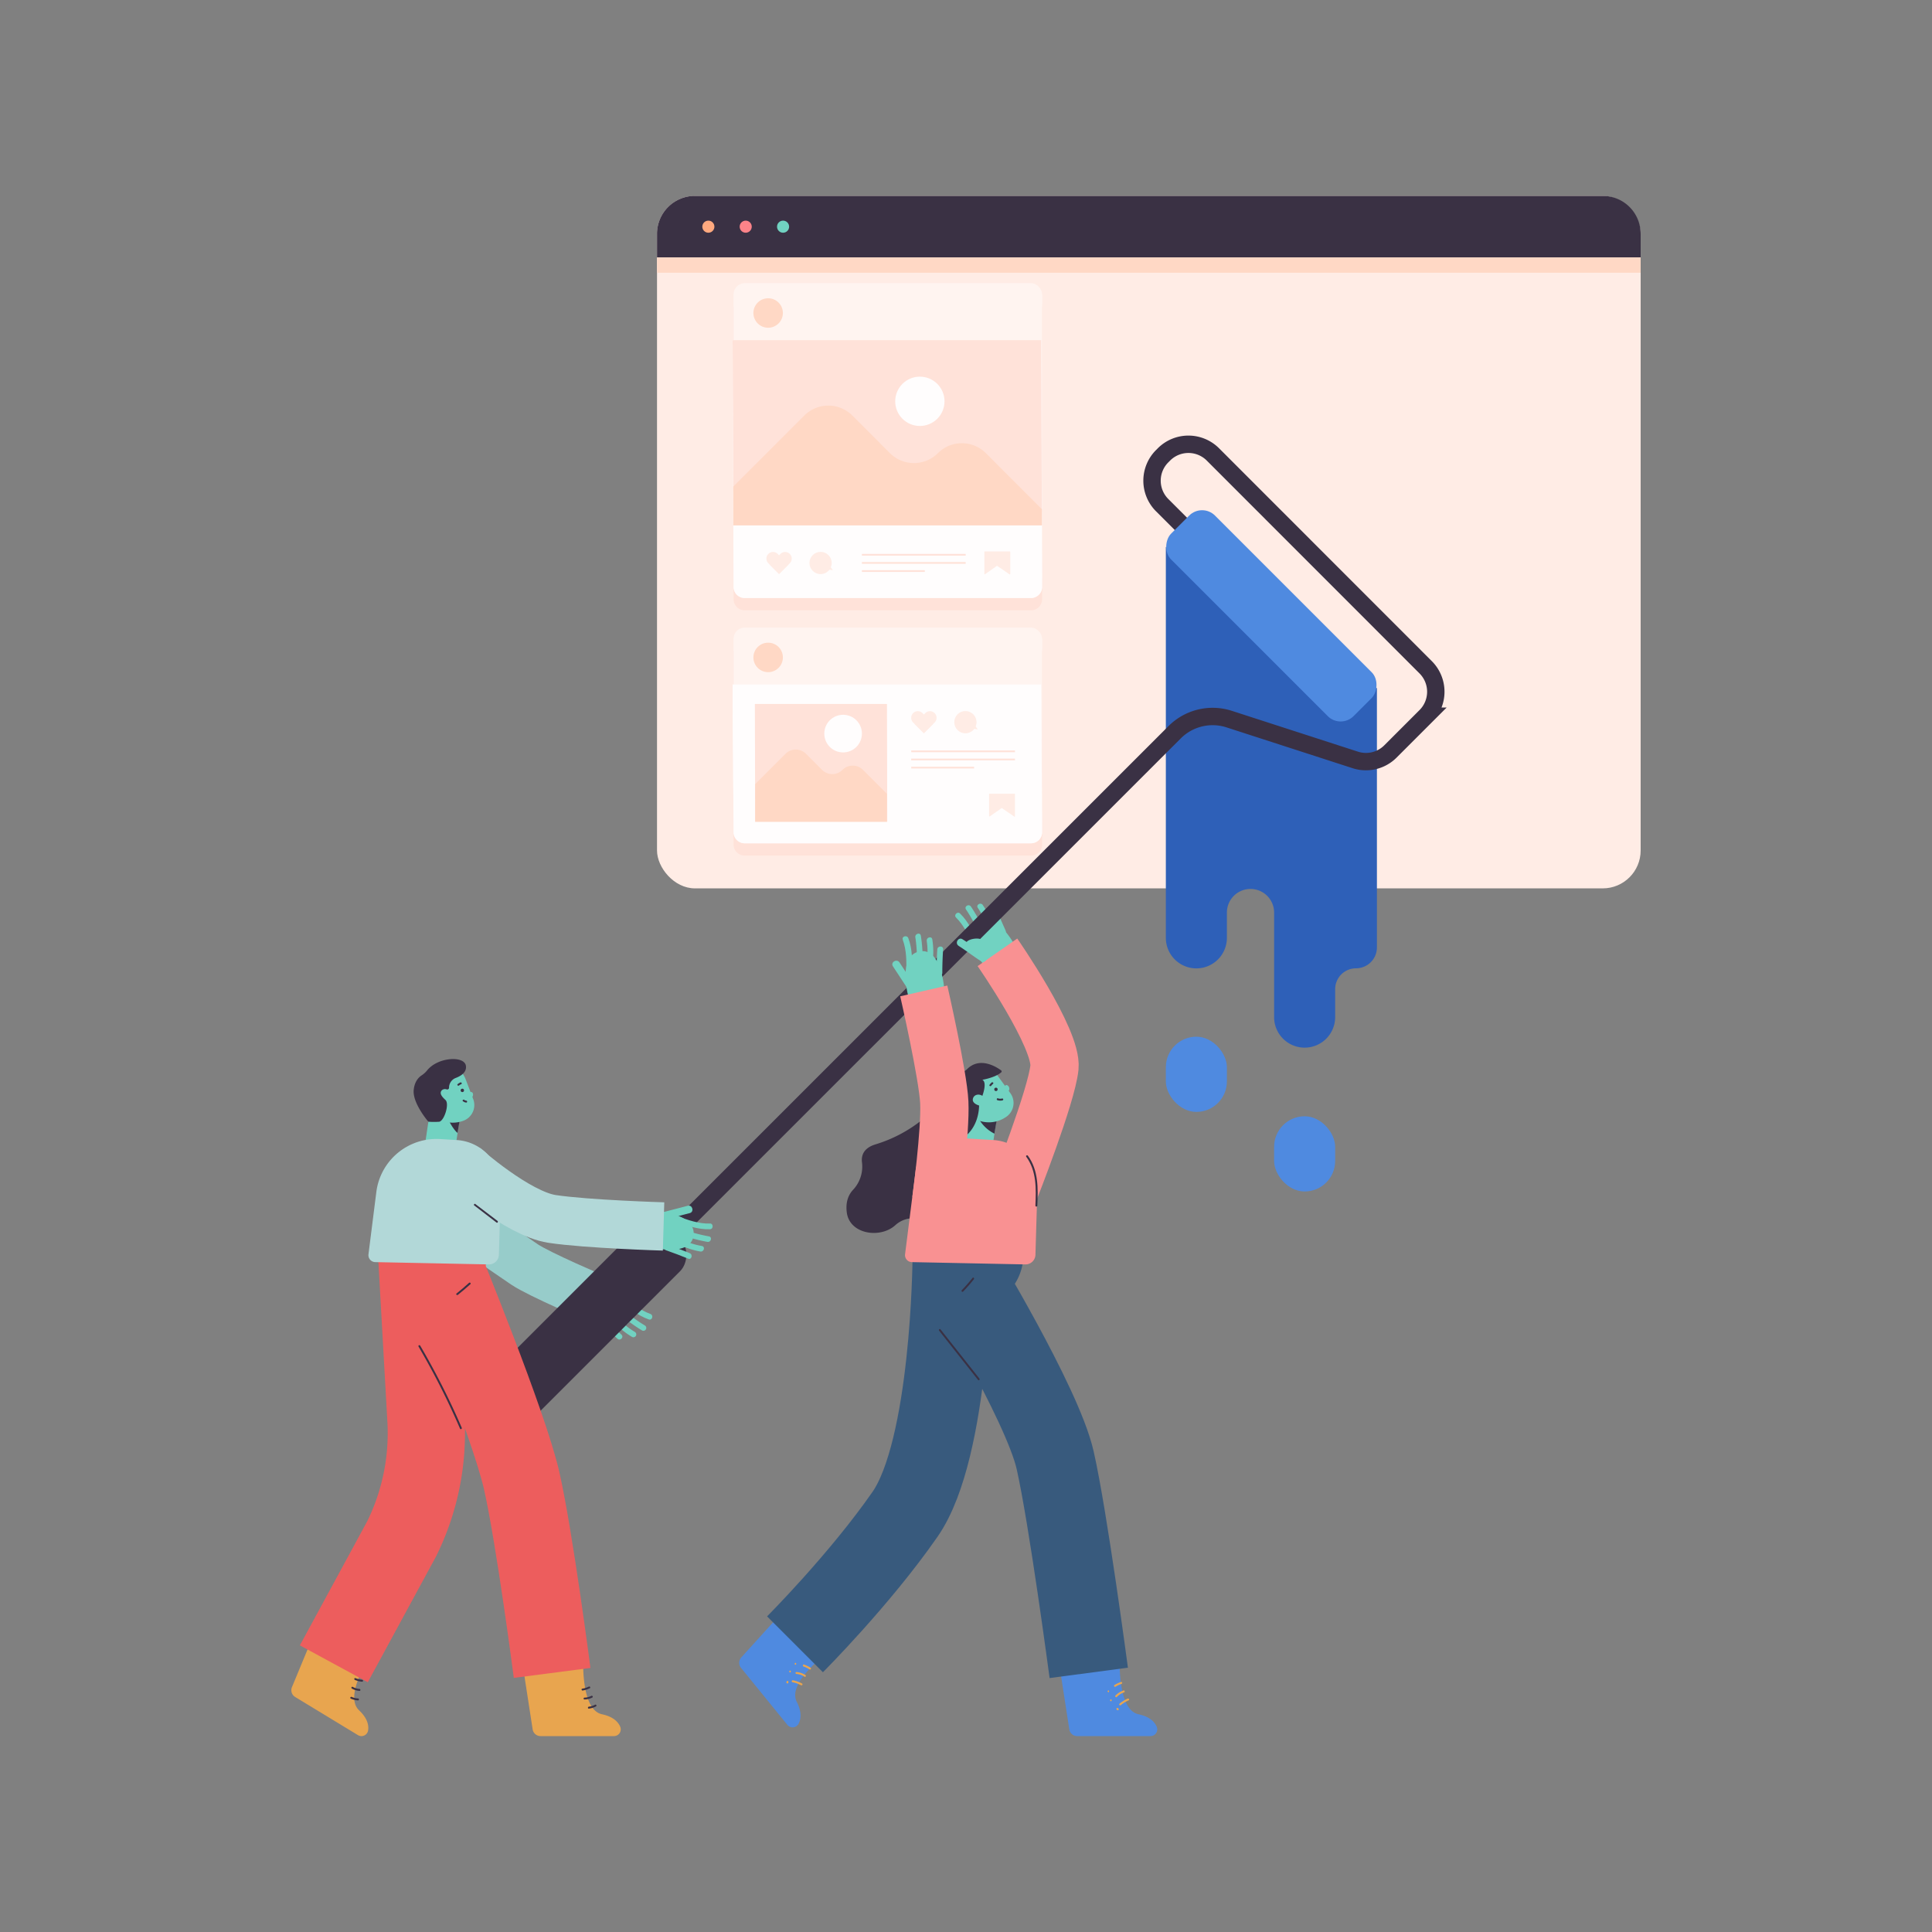 <svg id="Layer_1" data-name="Layer 1" xmlns="http://www.w3.org/2000/svg" viewBox="0 0 1000 1000"><rect x="0" y="0" width="1000" height="1000" fill="#808080" stroke="none"/><defs><style>.cls-1{fill:#e8a54f;}.cls-14,.cls-2{fill:#3a3144;}.cls-11,.cls-12,.cls-15,.cls-17,.cls-24,.cls-3,.cls-5{fill:none;}.cls-3{stroke:#ed5d5d;stroke-width:40px;}.cls-11,.cls-12,.cls-14,.cls-15,.cls-17,.cls-24,.cls-3,.cls-5{stroke-miterlimit:10;}.cls-4{fill:#71d2c1;}.cls-5{stroke:#97ccca;}.cls-11,.cls-24,.cls-5{stroke-width:25px;}.cls-6{fill:#ffece5;}.cls-7{fill:#2e60b8;}.cls-8{fill:#ffa97f;}.cls-9{fill:#fc8389;}.cls-10{fill:#ffd8c5;}.cls-11{stroke:#f99192;}.cls-12,.cls-14{stroke:#3a3144;stroke-width:9px;}.cls-13{fill:#4f8ae0;}.cls-15{stroke:#385a7d;stroke-width:40.89px;}.cls-16{fill:#ed5d5d;}.cls-17{stroke:#71d2c1;stroke-width:15.81px;}.cls-18{fill:#b2d8d8;}.cls-19{fill:#385a7d;}.cls-20{fill:#f99192;}.cls-21{fill:#ffe2d9;}.cls-22{fill:#fff4f0;}.cls-23{fill:#fffdfd;}.cls-24{stroke:#b2d8d8;}</style></defs><title>Flat Illustration</title><path class="cls-1" d="M165.41,838.75l-14.3,34.52a4.1,4.1,0,0,0,1.66,5.08l32.48,19.73a3.48,3.48,0,0,0,5.26-2.28c.45-2.66-.21-6.36-4.67-10.57-8.91-8.43,8.95-33.15,8.95-33.15"/><path class="cls-2" d="M183.72,869.55a12.57,12.57,0,0,0,3.71.89c.64,0,.63-.93,0-1a11.65,11.65,0,0,1-3.44-.85c-.59-.25-.85.71-.27.95Z"/><path class="cls-2" d="M182.12,874a9,9,0,0,0,3.95,1.2c.63,0,.63-.94,0-1a8.14,8.14,0,0,1-3.46-1.07.49.49,0,0,0-.49.85Z"/><path class="cls-2" d="M181.55,879.19a10.25,10.25,0,0,0,3.76.93c.64,0,.64-1,0-1a9.24,9.24,0,0,1-3.26-.8c-.57-.26-1.07.59-.5.85Z"/><path class="cls-3" d="M215.8,651.61l4.68,83.22a123.45,123.45,0,0,1-12.61,61.71l-35.08,64.64"/><path class="cls-1" d="M270,858.19l5.7,36.93a4.11,4.11,0,0,0,4.06,3.48h38a3.49,3.49,0,0,0,3.32-4.69c-1-2.5-3.49-5.32-9.49-6.61-12-2.56-9.56-33-9.56-33"/><path class="cls-2" d="M301.64,875a12.52,12.52,0,0,0,3.63-1.16c.57-.29.07-1.14-.5-.86a11.33,11.33,0,0,1-3.39,1.06c-.63.1-.36,1.05.26,1Z"/><path class="cls-2" d="M302.57,879.64a9.3,9.3,0,0,0,4-1c.57-.29.07-1.15-.5-.86a7.93,7.93,0,0,1-3.5.89.5.5,0,0,0,0,1Z"/><path class="cls-2" d="M304.79,884.37a10.3,10.3,0,0,0,3.7-1.15c.56-.3.06-1.15-.5-.85a9.07,9.07,0,0,1-3.2,1c-.63.08-.63,1.07,0,1Z"/><path class="cls-4" d="M303.31,680.24l7.95-17.19s21,9.14,15.46,19.72S303.31,680.24,303.31,680.24Z"/><path class="cls-4" d="M329.17,667.42l-15.77-1.8c-2.52-.29-2.5,3.67,0,4l15.77,1.8c2.53.29,2.51-3.67,0-4Z"/><path class="cls-4" d="M321.69,690.84q-4.44-4.22-9.13-8.14c-1.46-1.21-3.56.87-2.1,2.1q4.69,3.93,9.13,8.13c1.39,1.32,3.49-.78,2.1-2.09Z"/><path class="cls-4" d="M328.61,689.4a36.12,36.12,0,0,1-8-6.42c-1.31-1.39-3.41.71-2.1,2.1a39.07,39.07,0,0,0,8.59,6.88,1.48,1.48,0,0,0,1.5-2.56Z"/><path class="cls-4" d="M323.28,682.27a78.6,78.6,0,0,0,9,6.34,1.48,1.48,0,0,0,1.5-2.56,74.24,74.24,0,0,1-8.43-5.87c-1.47-1.19-3.58.89-2.09,2.09Z"/><path class="cls-4" d="M336.64,680.08c-5.34-1.87-9.78-5.68-14-9.36-1.43-1.26-3.54.83-2.1,2.09,4.6,4,9.43,8.08,15.28,10.13,1.81.63,2.59-2.24.79-2.86Z"/><path class="cls-5" d="M237.24,630.92c.34.14,26.4,18.27,34.22,23.54s37.47,17.83,37.47,17.83"/><rect class="cls-6" x="340.07" y="101.4" width="509.13" height="358.42" rx="19.62"/><path class="cls-7" d="M603.44,283.06V485.43a15.8,15.8,0,0,0,15.8,15.8h0a15.8,15.8,0,0,0,15.8-15.8V472.34a12.22,12.22,0,0,1,12.17-12.22h0a12.22,12.22,0,0,1,12.27,12.22v54.12a15.8,15.8,0,0,0,15.8,15.8h0a15.8,15.8,0,0,0,15.8-15.8V512a10.81,10.81,0,0,1,10.8-10.81h0a10.81,10.81,0,0,0,10.81-10.8V356.23Z"/><path class="cls-2" d="M829.59,101.4H359.69A19.62,19.62,0,0,0,340.07,121v12.24H849.2V121A19.61,19.61,0,0,0,829.59,101.4Z"/><circle class="cls-8" cx="366.65" cy="117.33" r="3.13"/><circle class="cls-9" cx="385.98" cy="117.33" r="3.13"/><circle class="cls-4" cx="405.32" cy="117.33" r="3.13"/><rect class="cls-10" x="340.07" y="133.26" width="509.13" height="7.92"/><path class="cls-2" d="M482.46,605.63l-4.34-26.69a72.09,72.09,0,0,1-24.75,13.32c-6.4,1.88-7.71,5.81-7.18,9.61A17.58,17.58,0,0,1,441.4,616c-2.19,2.42-3.75,6-3.13,11.36,1.32,11.62,17.54,13.91,25.27,6.68a13.71,13.71,0,0,1,9.66-3.47c2,0,4.16-1,6.12-4.21C484.53,617.67,482.46,605.63,482.46,605.63Z"/><path class="cls-4" d="M525.17,489.06l-14.51,12.17s-15.15-17.22-5.6-24.42S525.17,489.06,525.17,489.06Z"/><path class="cls-4" d="M496.15,489.57l13.5,8.35c2.17,1.34,4.16-2.08,2-3.42l-13.5-8.34c-2.17-1.34-4.16,2.08-2,3.41Z"/><path class="cls-4" d="M513,471.54q2.29,5.88,4.94,11.61c.81,1.72,3.36.22,2.56-1.5-1.66-3.59-3.21-7.21-4.65-10.89-.68-1.76-3.55-1-2.85.78Z"/><path class="cls-4" d="M506.12,469.91a36.44,36.44,0,0,1,4.52,9.2c.59,1.8,3.45,1,2.86-.79a39.65,39.65,0,0,0-4.82-9.9c-1.07-1.57-3.64-.09-2.56,1.49Z"/><path class="cls-4" d="M507.85,478.48a76.83,76.83,0,0,0-5.29-9.24c-1.06-1.58-3.63-.1-2.56,1.49a76.19,76.19,0,0,1,5.29,9.25c.83,1.71,3.39.21,2.56-1.5Z"/><path class="cls-4" d="M494.86,474.94c4.14,4.05,6.58,9.51,8.85,14.75.76,1.74,3.32.24,2.56-1.5-2.38-5.48-5-11.11-9.32-15.34-1.36-1.34-3.46.76-2.09,2.09Z"/><path class="cls-11" d="M524.85,616.71s19.41-49.18,20.93-64.17-29.51-59.62-29.51-59.62"/><path class="cls-12" d="M340.07,646.88,608,379a27.8,27.8,0,0,1,28.22-6.79l65.27,21.13A17.91,17.91,0,0,0,719.64,389l18.29-18.29a17.91,17.91,0,0,0,0-25.32L627.79,235.2a17.91,17.91,0,0,0-25.32,0l-.94.94a17.91,17.91,0,0,0,0,25.32l87.78,87.78"/><rect class="cls-13" x="591.27" y="302.69" width="133.57" height="32.14" rx="9.45" transform="translate(418.14 -371.95) rotate(45)"/><rect class="cls-14" x="288.39" y="622.38" width="22.44" height="131.55" rx="7.44" transform="translate(574.35 -10.3) rotate(45)"/><path class="cls-13" d="M547.76,858.19l5.71,36.93a4.11,4.11,0,0,0,4,3.48h38a3.49,3.49,0,0,0,3.31-4.69c-1-2.5-3.49-5.32-9.48-6.61-12-2.56-9.57-33-9.57-33"/><path class="cls-1" d="M583.66,879.22a16.76,16.76,0,0,0-4.21,2.61c-.51.43.22,1.15.72.73a15.81,15.81,0,0,1,4-2.45c.61-.26.09-1.14-.51-.89Z"/><path class="cls-1" d="M581.52,875a10.19,10.19,0,0,0-4.15,2.6c-.45.48.27,1.2.72.73a9,9,0,0,1,3.7-2.34c.62-.2.35-1.19-.27-1Z"/><path class="cls-1" d="M580.21,870.59a16.59,16.59,0,0,0-3.36,1.57c-.55.35,0,1.24.52.89a14.57,14.57,0,0,1,3.12-1.47c.62-.21.35-1.2-.28-1Z"/><path class="cls-1" d="M578.93,884.37l-.22-.22a.51.51,0,0,0-.72.72l.22.22a.51.51,0,0,0,.72-.72Z"/><path class="cls-1" d="M575,880.58a.51.51,0,0,0,0-1,.51.51,0,0,0,0,1Z"/><path class="cls-1" d="M573.69,875.92a.52.52,0,0,0,0-1,.52.52,0,0,0,0,1Z"/><path class="cls-13" d="M408.75,830.2l-25.08,27.71a4.1,4.1,0,0,0-.15,5.33l24,29.52a3.5,3.5,0,0,0,5.73-.38c1.31-2.35,1.93-6.07-.85-11.53-5.56-10.93,19.58-28.21,19.58-28.21"/><path class="cls-1" d="M415.11,871.37a16.77,16.77,0,0,0-4.67-1.65c-.64-.13-.92.86-.27,1a16,16,0,0,1,4.43,1.55c.58.3,1.1-.58.51-.88Z"/><path class="cls-1" d="M416.89,867a10,10,0,0,0-4.64-1.56c-.66-.06-.65,1,0,1a9,9,0,0,1,4.13,1.42c.55.35,1.06-.53.51-.88Z"/><path class="cls-1" d="M419.53,863.19a16.06,16.06,0,0,0-3.34-1.61c-.63-.21-.89.77-.28,1a14.55,14.55,0,0,1,3.1,1.5c.56.35,1.08-.53.52-.88Z"/><path class="cls-1" d="M408.07,870.85l0-.31c.07-.66-1-.65-1,0l0,.31c-.06.65,1,.65,1,0Z"/><path class="cls-1" d="M408.94,865.66a.51.51,0,0,0,0-1,.51.51,0,0,0,0,1Z"/><path class="cls-1" d="M411.72,861.69a.51.51,0,0,0,0-1,.51.51,0,0,0,0,1Z"/><path class="cls-15" d="M492.75,652.26s-.69,97.58-24.32,131.56-56.94,67.27-56.94,67.27"/><circle class="cls-16" cx="223.8" cy="649.3" r="28.17"/><path class="cls-3" d="M229.34,654s34,83,40.66,112.3,15.78,99.6,15.78,99.6"/><line class="cls-17" x1="230.58" y1="574.82" x2="228.1" y2="591.5"/><path class="cls-2" d="M230.92,577.12c3.19,7.36,5.9,9.29,5.9,9.29l1.56-9.25S228.65,571.88,230.92,577.12Z"/><path class="cls-18" d="M236.32,590.08l-8.53-.51a31.4,31.4,0,0,0-33,27.41l-4.07,32.22a3.62,3.62,0,0,0,3.52,4.07l58.73,1.19a5.14,5.14,0,0,0,5.25-5l1-34.4A24.32,24.32,0,0,0,236.32,590.08Z"/><path class="cls-4" d="M336.23,645.4l1.26-18.9s22.91,1,21.5,12.87S336.23,645.4,336.23,645.4Z"/><path class="cls-4" d="M356,624.1l-15.37,4c-2.46.64-1.42,4.45,1,3.81l15.37-4c2.46-.63,1.42-4.45-1-3.81Z"/><path class="cls-4" d="M357,648.63c-3.76-1.56-7.58-3-11.43-4.32-1.81-.62-2.59,2.24-.79,2.86q5.79,2,11.44,4.32c1.76.73,2.53-2.14.78-2.86Z"/><path class="cls-4" d="M363.29,644.92a36.89,36.89,0,0,1-9.78-3.09c-1.71-.82-3.21,1.73-1.49,2.56a39.42,39.42,0,0,0,10.48,3.39c1.86.32,2.67-2.54.79-2.86Z"/><path class="cls-4" d="M355.81,640.22a78.1,78.1,0,0,0,10.34,2.57c1.86.34,2.66-2.52.78-2.85a80,80,0,0,1-10.33-2.58c-1.82-.59-2.6,2.27-.79,2.86Z"/><path class="cls-4" d="M367.44,633.3c-5.8.18-11.4-1.82-16.76-3.81-1.79-.66-2.56,2.21-.79,2.86,5.61,2.08,11.48,4.1,17.55,3.91,1.9-.06,1.91-3,0-3Z"/><path class="cls-4" d="M244.71,565.83a2.07,2.07,0,0,1-1.32,2.71l-.84-2.5c-.06-.16.76-.68.91-.73A.93.93,0,0,1,244.71,565.83Z"/><path class="cls-4" d="M230.69,550.79h.69a11.8,11.8,0,0,1,11.8,11.8v11.1a8.66,8.66,0,0,1-8.66,8.66h0a15.64,15.64,0,0,1-15.64-15.64V562.6a11.8,11.8,0,0,1,11.8-11.8Z" transform="translate(-186.67 119.47) rotate(-20.87)"/><path class="cls-2" d="M239.64,570a3,3,0,0,0,1.67.68c.63.07.63-.92,0-1a1.84,1.84,0,0,1-1-.39c-.49-.39-1.19.3-.7.7Z"/><circle class="cls-2" cx="239.3" cy="564.38" r="0.88"/><path class="cls-2" d="M237.59,561.84a5.27,5.27,0,0,1,1.16-.7c.58-.26.08-1.11-.49-.85a6,6,0,0,0-1.37.85c-.5.4.21,1.1.7.7Z"/><path class="cls-2" d="M237,670.21c2.21-1.78,4.37-3.61,6.47-5.51.48-.43-.22-1.13-.7-.7-2.1,1.9-4.25,3.74-6.47,5.51-.49.39.21,1.09.7.7Z"/><circle class="cls-19" cx="501.56" cy="649.3" r="28.17"/><path class="cls-15" d="M495.71,654.46s43.74,71.95,50.42,101.26,17.41,110.16,17.41,110.16"/><line class="cls-17" x1="508.47" y1="575.17" x2="505.99" y2="591.84"/><path class="cls-2" d="M505.62,577a18.88,18.88,0,0,0,9.09,9.77l1.56-9.25S503.35,571.73,505.62,577Z"/><path class="cls-20" d="M514.09,590.08l-19.5-1.17a19.66,19.66,0,0,0-20.69,17.17l-5.44,43.12a3.62,3.62,0,0,0,3.51,4.07l58.74,1.19a5.14,5.14,0,0,0,5.24-5l1-34.4A24.32,24.32,0,0,0,514.09,590.08Z"/><path class="cls-4" d="M521.41,561.75a2.08,2.08,0,0,1,.62,3l-2.2-1.45c-.15-.1.18-1,.27-1.14A.94.94,0,0,1,521.41,561.75Z"/><path class="cls-4" d="M508.6,551.42h.69a11.8,11.8,0,0,1,11.8,11.8v11.1a8.66,8.66,0,0,1-8.66,8.66h0a15.64,15.64,0,0,1-15.64-15.64v-4.11a11.8,11.8,0,0,1,11.8-11.8Z" transform="translate(-236.5 408.92) rotate(-36.11)"/><path class="cls-2" d="M508.47,558.9s6.59-1.08,9.75-3.84a.66.66,0,0,0,0-1c-2.32-1.73-11-7.37-17.69-.65a5.34,5.34,0,0,1-2.49,1.45c-1.78.45-5.06,2-8.38,7.1-3.87,6-11.08,1.92-11.08,1.92S488.05,591.56,493,591c6.55-.76,13.46-7.5,13.79-18.79,0,0-3.58-.93-3.26-3.24s2.93-3.07,4.94-1.76C508.47,567.2,511.12,560.26,508.47,558.9Z"/><path class="cls-2" d="M516.27,569.44a4.52,4.52,0,0,0,2.65.1.49.49,0,0,0-.26-.95,3.52,3.52,0,0,1-2.13-.1c-.6-.21-.86.74-.26,1Z"/><circle class="cls-2" cx="515.5" cy="563.85" r="0.88"/><path class="cls-2" d="M513.05,562a5.46,5.46,0,0,1,.94-1c.49-.4-.21-1.1-.7-.7a6.42,6.42,0,0,0-1.09,1.18c-.38.52.48,1,.85.5Z"/><path class="cls-2" d="M531.16,598.69c5.42,7.38,5.16,16.63,4.76,25.36,0,.63,1,.63,1,0,.41-8.89.62-18.35-4.89-25.86-.38-.51-1.23,0-.86.5Z"/><path class="cls-4" d="M488.76,512.12,470.46,517s-6.42-22,5.28-24.5S488.76,512.12,488.76,512.12Z"/><path class="cls-4" d="M462.18,500.16l8.7,13.28c1.39,2.12,4.81.14,3.41-2l-8.7-13.27c-1.38-2.12-4.81-.14-3.41,2Z"/><path class="cls-4" d="M485.16,491.35q-.41,6.11-.42,12.22a1.48,1.48,0,0,0,3,0q0-6.12.42-12.22c.12-1.9-2.84-1.89-3,0Z"/><path class="cls-4" d="M479.67,487a37.36,37.36,0,0,1,.13,10.24c-.23,1.89,2.74,1.87,3,0a39.5,39.5,0,0,0-.24-11c-.29-1.88-3.15-1.09-2.85.78Z"/><path class="cls-4" d="M477.57,495.33a81.38,81.38,0,0,0-.94-11c-.28-1.88-3.14-1.08-2.85.79a76.11,76.11,0,0,1,.82,10.22,1.49,1.49,0,0,0,3,0Z"/><path class="cls-4" d="M467.25,486.38c2,5.43,2,11.36,1.81,17.08-.06,1.91,2.91,1.91,3,0,.16-6,.22-12.21-1.91-17.87-.66-1.77-3.53-1-2.86.79Z"/><path class="cls-11" d="M478.14,512.9s10,43.75,10.62,57.68c.7,14.83-4.13,50.55-4.13,50.55"/><rect class="cls-21" x="379.69" y="152.95" width="159.72" height="157.59" rx="5.77"/><rect class="cls-22" x="379.69" y="146.57" width="159.72" height="157.59" rx="5.77"/><path class="cls-23" d="M379.2,176.05l.49,122.34a5.76,5.76,0,0,0,5.76,5.77H533.64a5.77,5.77,0,0,0,5.77-5.77l-.49-122.34Z"/><path class="cls-21" d="M539.41,158.72V310.14a5.77,5.77,0,0,1-5.77,5.76H385.45a5.76,5.76,0,0,1-5.76-5.76V158.72"/><path class="cls-22" d="M539.41,152.34V303.76a5.78,5.78,0,0,1-5.77,5.77H385.45a5.77,5.77,0,0,1-5.76-5.77V152.34"/><path class="cls-23" d="M379.2,176.05l.49,127.71a5.77,5.77,0,0,0,5.76,5.77H533.64a5.78,5.78,0,0,0,5.77-5.77l-.49-127.71"/><polygon class="cls-21" points="538.92 176.05 379.2 176.05 379.57 271.89 539.28 271.89 538.92 176.05"/><path class="cls-10" d="M379.57,271.89H539.28l0-8.34-29-29a17.55,17.55,0,0,0-24.83,0h0a17.56,17.56,0,0,1-24.82,0l-19.48-19.48a17.56,17.56,0,0,0-24.82,0l-36.8,36.8Z"/><circle class="cls-10" cx="397.59" cy="162.01" r="7.63"/><circle class="cls-23" cx="476.12" cy="207.72" r="12.76"/><rect class="cls-21" x="379.69" y="331.22" width="159.72" height="106.27" rx="5.77"/><rect class="cls-22" x="379.69" y="324.84" width="159.72" height="106.27" rx="5.77"/><path class="cls-23" d="M379.2,354.33l.49,71a5.76,5.76,0,0,0,5.76,5.77H533.64a5.77,5.77,0,0,0,5.77-5.77l-.49-71Z"/><path class="cls-21" d="M539.41,337v100.1a5.77,5.77,0,0,1-5.77,5.76H385.45a5.76,5.76,0,0,1-5.76-5.76V337"/><path class="cls-22" d="M539.41,330.61v100.1a5.78,5.78,0,0,1-5.77,5.77H385.45a5.77,5.77,0,0,1-5.76-5.77V330.61"/><path class="cls-23" d="M379.2,354.33l.49,76.38a5.77,5.77,0,0,0,5.76,5.77H533.64a5.78,5.78,0,0,0,5.77-5.77l-.49-76.38"/><polygon class="cls-21" points="459.09 364.37 390.72 364.37 390.88 425.34 459.24 425.34 459.09 364.37"/><path class="cls-10" d="M390.9,425.34h68.15l0-14.48-12.38-12.38a7.48,7.48,0,0,0-10.59,0h0a7.5,7.5,0,0,1-10.59,0l-8.31-8.31a7.49,7.49,0,0,0-10.6,0l-15.7,15.7Z"/><circle class="cls-10" cx="397.59" cy="340.28" r="7.63"/><circle class="cls-23" cx="436.39" cy="379.71" r="9.74"/><path class="cls-6" d="M401.67,285.05h0a3.43,3.43,0,0,1,3.43,3.43v7.85a0,0,0,0,1,0,0h-6.85a0,0,0,0,1,0,0v-7.85a3.43,3.43,0,0,1,3.43-3.43Z" transform="translate(-87.9 369.17) rotate(-45)"/><path class="cls-6" d="M404.8,285.05h0a3.43,3.43,0,0,1,3.43,3.43v7.85a0,0,0,0,1,0,0h-6.85a0,0,0,0,1,0,0v-7.85a3.43,3.43,0,0,1,3.43-3.43Z" transform="translate(324.11 -201.09) rotate(45)"/><circle class="cls-6" cx="424.73" cy="291.4" r="5.76"/><polyline class="cls-6" points="428.22 294.72 431.11 295.13 428.52 291.51"/><path class="cls-6" d="M516.19,292.94l6.33,4.33a.24.24,0,0,0,.38-.2V285.66a.24.24,0,0,0-.24-.24H509.74a.23.23,0,0,0-.23.24V297a.23.23,0,0,0,.37.19l6-4.21A.23.23,0,0,1,516.19,292.94Z"/><path class="cls-6" d="M476.63,367.45h0a3.43,3.43,0,0,1,3.43,3.43v7.85a0,0,0,0,1,0,0H473.2a0,0,0,0,1,0,0v-7.85a3.43,3.43,0,0,1,3.43-3.43Z" transform="translate(-124.22 446.31) rotate(-45)"/><path class="cls-6" d="M479.76,367.45h0a3.43,3.43,0,0,1,3.43,3.43v7.85a0,0,0,0,1,0,0h-6.85a0,0,0,0,1,0,0v-7.85A3.43,3.43,0,0,1,479.76,367.45Z" transform="translate(404.34 -229.96) rotate(45)"/><circle class="cls-6" cx="499.69" cy="373.8" r="5.76"/><polyline class="cls-6" points="503.18 377.12 506.07 377.53 503.48 373.92"/><path class="cls-6" d="M518.65,418.34l6.33,4.32a.23.23,0,0,0,.37-.19V411.06a.23.23,0,0,0-.23-.24H512.2a.24.24,0,0,0-.24.24v11.29a.24.24,0,0,0,.38.2l6-4.21A.23.23,0,0,1,518.65,418.34Z"/><rect class="cls-21" x="446.12" y="286.71" width="53.71" height="0.9"/><rect class="cls-21" x="446.12" y="290.92" width="53.71" height="0.9"/><rect class="cls-21" x="446.12" y="295.13" width="32.56" height="0.9"/><rect class="cls-21" x="471.64" y="388.44" width="53.71" height="0.9"/><rect class="cls-21" x="471.64" y="392.65" width="53.71" height="0.9"/><rect class="cls-21" x="471.64" y="396.86" width="32.56" height="0.9"/><path class="cls-4" d="M496.15,489.57c4,2.52,7.72,5.48,11.73,8,1.41.89,2.79-.32,3-1.7.43-3.3.24-8.67-3.62-9.86-1.81-.56-5.75,0-7,1.62s.49,3.34,2.25,3.3c2.54-.06,2.55-4,0-4-.57,0-.51-.28.31.19l.9,1.18v0l-.51,1.92c-.27.31-.73.22-.18.19a4.74,4.74,0,0,0,1-.27c.51-.13,1.49-.58,2-.37s.81,1.42.9,2a14.44,14.44,0,0,1,0,4.1l3-1.71c-4-2.52-7.72-5.47-11.73-8-2.17-1.36-4.15,2.06-2,3.41Z"/><path class="cls-24" d="M240.18,603.59s27.68,24.62,45.6,27.33,57.68,3.89,57.68,3.89"/><path class="cls-2" d="M245.56,624,257,632.79c.51.38,1-.48.5-.86q-5.75-4.36-11.48-8.74c-.51-.38-1,.47-.5.85Z"/><path class="cls-2" d="M221.58,580.43a.44.44,0,0,0,.36.18,39.34,39.34,0,0,0,5.43,0c2.64-.59,5.33-9.31,3.21-11.26s-3.21-3.54-1.91-5a2.46,2.46,0,0,1,2.58-.46.93.93,0,0,0,1.18-.88,2.18,2.18,0,0,1,0-.25,5.37,5.37,0,0,1,3.5-4.83c2.65-1,5.73-2.93,5.22-6.28-.81-5.37-14.65-4.55-20.17,2.5a12.3,12.3,0,0,1-2.82,2.51c-1.5,1-3.52,3.11-4,7.26C213.32,570.26,220.47,579.11,221.58,580.43Z"/><path class="cls-2" d="M216.64,697a388,388,0,0,1,21.49,42.49c.26.58,1.11.08.86-.5a388,388,0,0,0-21.5-42.49.49.49,0,0,0-.85.5Z"/><path class="cls-2" d="M486.09,688.76l20.15,25.49c.4.5,1.09-.2.7-.7l-20.15-25.49c-.39-.5-1.09.2-.7.7Z"/><path class="cls-2" d="M498.51,668.5a84.06,84.06,0,0,0,5.57-6.37c.39-.5-.31-1.2-.7-.7a84.21,84.21,0,0,1-5.56,6.37c-.45.46.25,1.16.69.7Z"/><rect class="cls-13" x="659.48" y="577.78" width="31.6" height="38.93" rx="15.8"/><rect class="cls-13" x="603.44" y="536.59" width="31.6" height="38.93" rx="15.8"/></svg>
